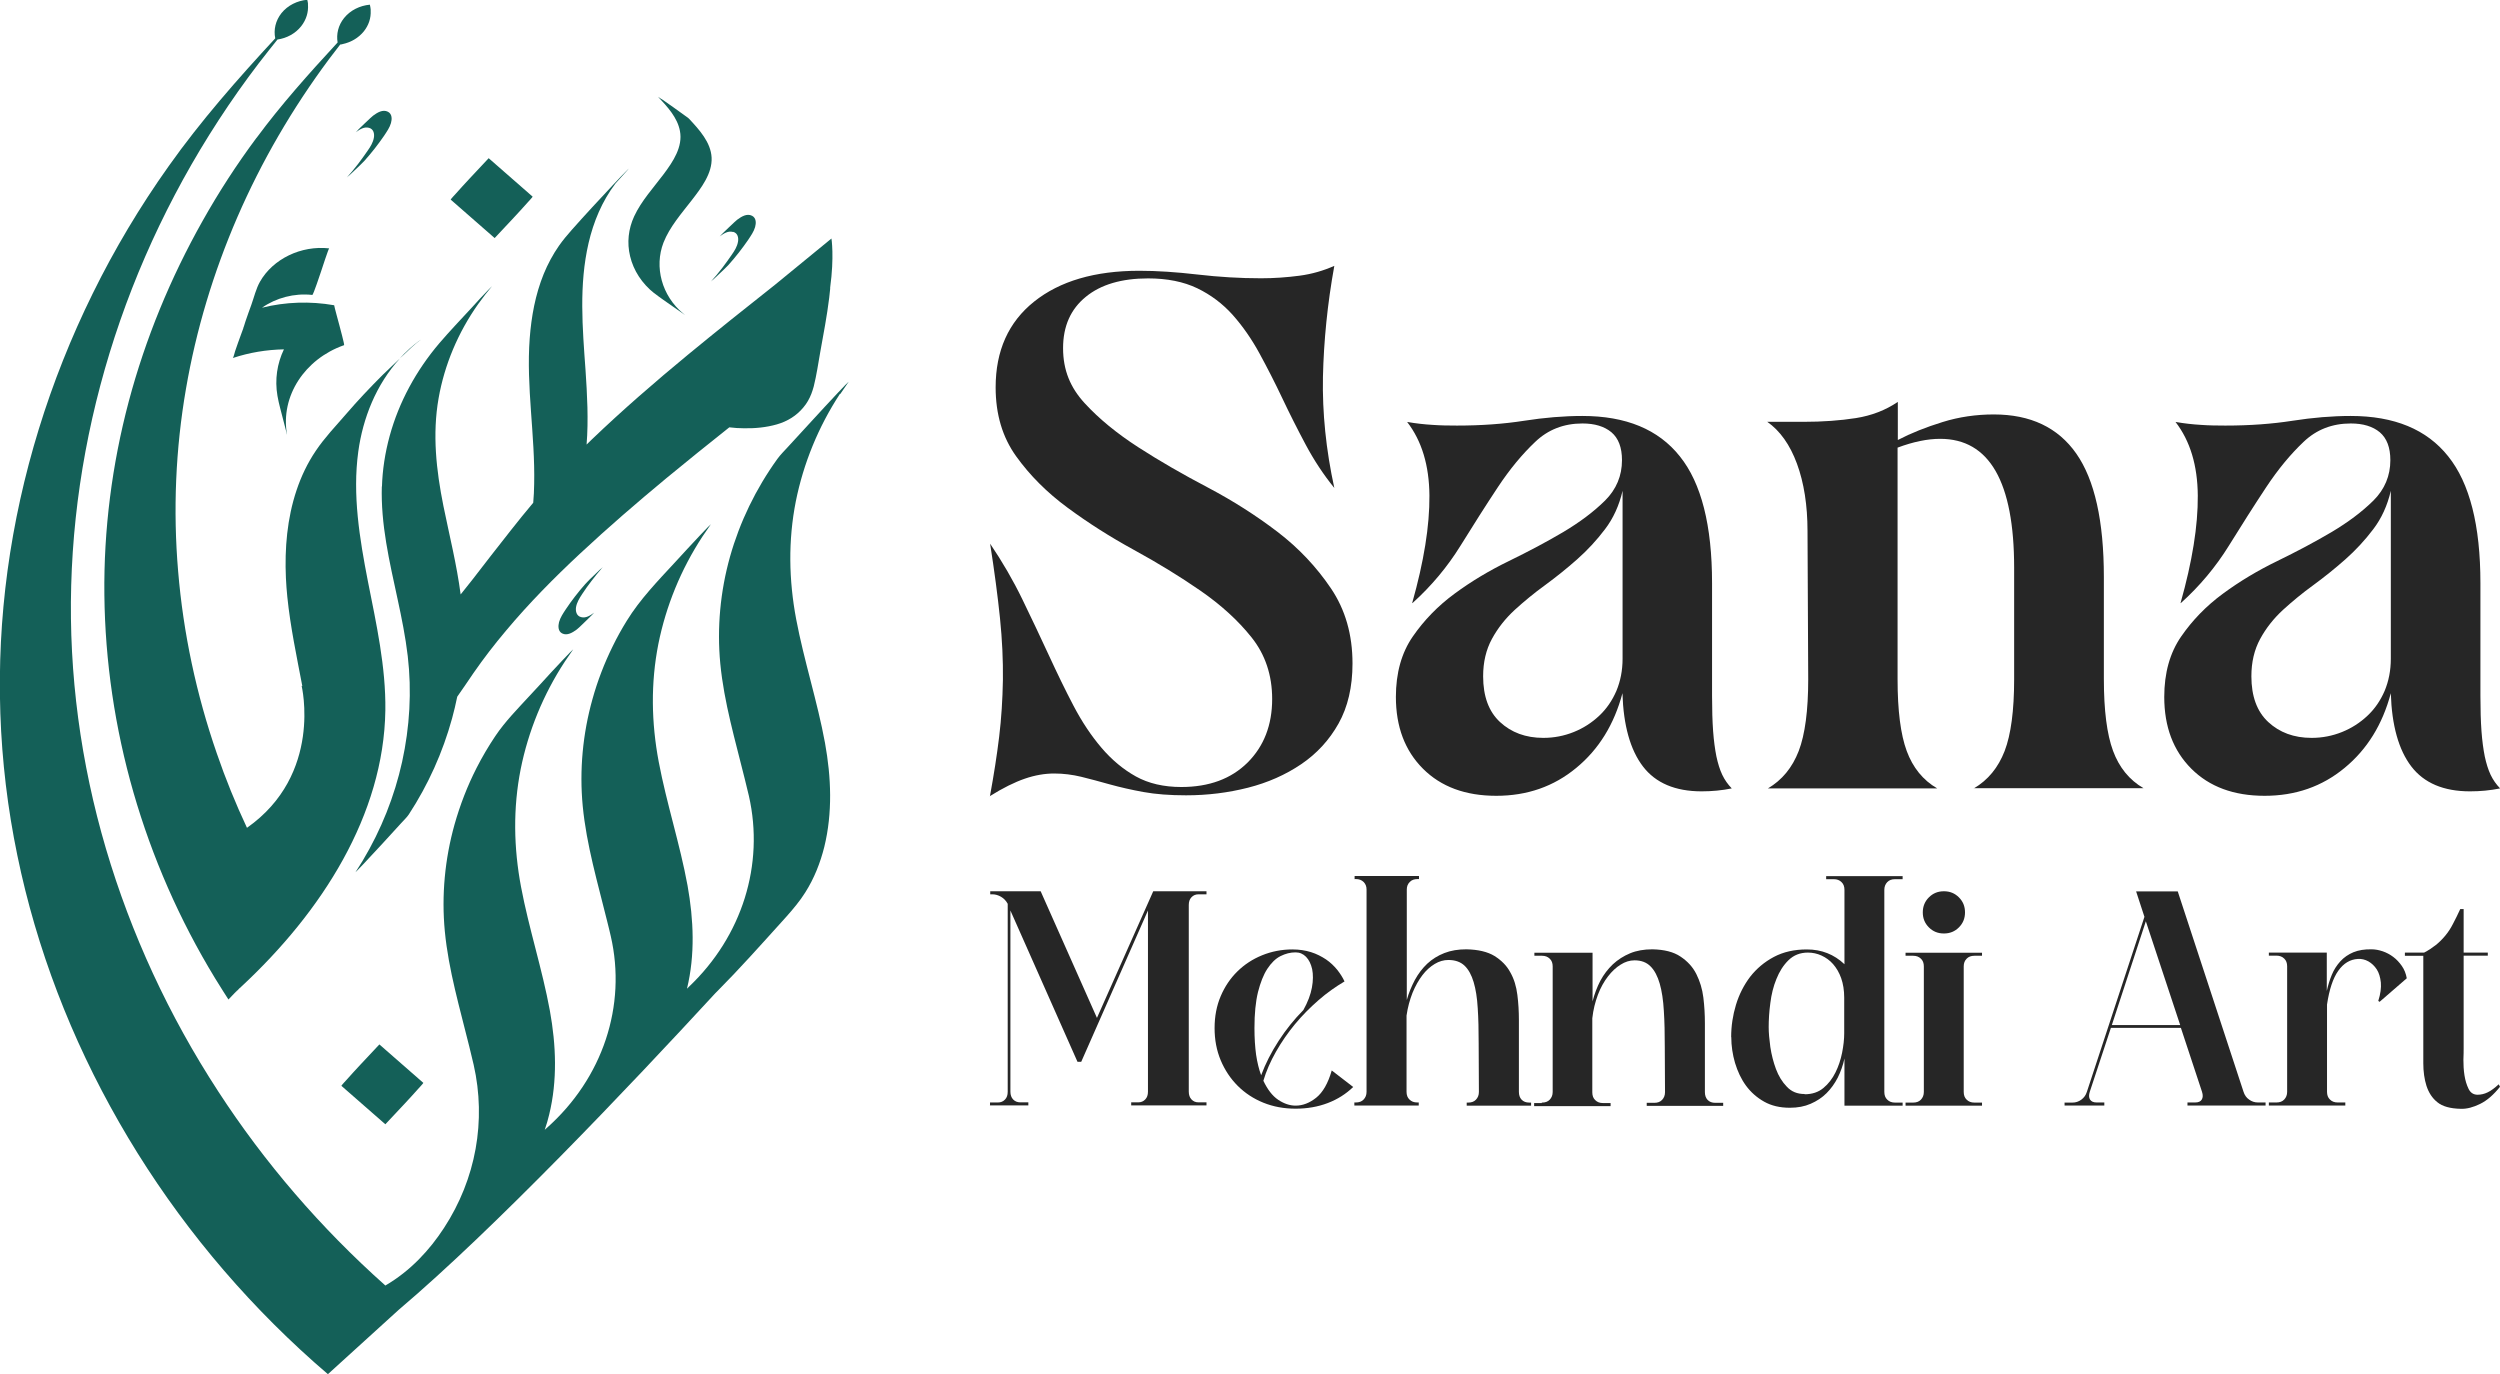 <?xml version="1.0" encoding="UTF-8"?>
<svg xmlns="http://www.w3.org/2000/svg" id="Layer_2" data-name="Layer 2" viewBox="0 0 213.18 117.19">
  <defs>
    <style>
      .cls-1 {
        fill: #146058;
      }

      .cls-1, .cls-2 {
        stroke-width: 0px;
      }

      .cls-2 {
        fill: #262626;
      }
    </style>
  </defs>
  <g id="Layer_2-2" data-name="Layer 2">
    <g>
      <g>
        <path class="cls-1" d="M71.65,33.6c.23-.35.47-.7.72-1.05-.1.09-.19.18-.28.27-.22.22-.43.44-.64.67-.72.77-1.44,1.54-2.15,2.32-.71.77-1.43,1.55-2.14,2.33-.29.32-.61.63-.87.99-1.84,2.55-3.21,5.39-4.04,8.34-.83,2.96-1.12,6.06-.83,9.11.32,3.34,1.29,6.59,2.09,9.85.12.48.23.96.35,1.44,1.33,5.85-.57,11.96-5.11,16.27-.06.05-.11.11-.17.17.7-2.89.57-5.88.05-8.79-.65-3.55-1.79-7.01-2.46-10.56-.63-3.34-.69-6.71-.03-10.05.65-3.23,1.92-6.35,3.76-9.16.23-.35.47-.7.72-1.05-.1.09-.19.18-.28.27-.22.22-.43.44-.64.67-.72.77-1.44,1.54-2.15,2.32-1.47,1.59-2.98,3.15-4.1,4.97-.44.71-.84,1.43-1.2,2.17-.72,1.46-1.3,2.97-1.73,4.52-.83,2.96-1.12,6.06-.83,9.11.32,3.34,1.29,6.59,2.09,9.85.11.41.2.83.3,1.24,1.37,5.94-.68,12.12-5.45,16.36-.06.05-.12.11-.18.16.15-.43.28-.87.38-1.3.71-2.91.59-5.92.06-8.85-.65-3.55-1.79-7.01-2.46-10.56-.63-3.34-.69-6.71-.03-10.05.65-3.23,1.92-6.35,3.76-9.16.23-.35.47-.7.72-1.05-.1.09-.19.18-.28.27-.22.22-.43.44-.64.67-.63.67-1.26,1.34-1.87,2.02-.29.32-.59.64-.89.96-1.03,1.12-2.12,2.22-2.96,3.47-.59.88-1.12,1.78-1.6,2.72-.79,1.55-1.41,3.16-1.88,4.82-.83,2.96-1.12,6.06-.83,9.11.32,3.34,1.29,6.59,2.09,9.85.13.51.25,1.02.37,1.54,1.08,4.76.2,9.73-2.53,13.91-1.21,1.86-2.84,3.65-5,4.91-5.52-4.91-10.32-10.5-14.25-16.55-4.21-6.46-7.44-13.45-9.58-20.71-2.15-7.31-3.17-14.88-2.96-22.44.21-7.66,1.64-15.28,4.18-22.59,2.55-7.33,6.23-14.34,10.92-20.74.56-.77,1.15-1.53,1.75-2.29.25-.31.5-.62.74-.93.78-.11,1.52-.5,2.02-1.13.44-.56.63-1.21.58-1.85,0-.03,0-.07,0-.1-.02-.11-.03-.21-.06-.31-.85.08-1.66.47-2.2,1.14-.51.65-.68,1.42-.53,2.15-3.23,3.49-6.36,7.05-9.08,10.89-2.46,3.46-4.63,7.1-6.48,10.86-3.69,7.49-6.16,15.49-7.27,23.65-1.09,8.07-.82,16.28.84,24.28,1.63,7.92,4.58,15.6,8.67,22.74,4.07,7.11,9.28,13.69,15.47,19.41.77.71,1.54,1.4,2.34,2.08l6.04-5.49c8.16-6.91,19.61-18.98,27-27,.06-.06.11-.11.17-.17,1.89-1.9,3.66-3.89,5.45-5.87.59-.65,1.18-1.31,1.69-2.02.12-.17.24-.35.35-.52.77-1.21,1.29-2.54,1.63-3.9.71-2.91.59-5.92.06-8.85-.65-3.55-1.79-7.01-2.46-10.56-.63-3.34-.69-6.71-.03-10.05.65-3.23,1.92-6.35,3.76-9.16h.03Z"></path>
        <path class="cls-1" d="M32.56,41.45c-.05,1.62.11,3.23.37,4.82.53,3.24,1.46,6.42,1.84,9.68.35,3,.17,6.05-.48,9.01-.65,2.94-1.78,5.79-3.36,8.43-.2.33-.41.66-.62.99.08-.07.14-.14.2-.2.16-.17.32-.33.48-.5.54-.58,1.08-1.16,1.62-1.74.53-.58,1.07-1.17,1.6-1.75.21-.24.47-.47.65-.74,1.66-2.54,2.9-5.31,3.69-8.19.17-.61.31-1.23.44-1.85.47-.66.92-1.34,1.38-2.01.86-1.24,1.79-2.45,2.77-3.61,1.94-2.32,4.09-4.5,6.32-6.58,2.38-2.22,4.85-4.35,7.37-6.44,1.77-1.46,3.56-2.9,5.36-4.33.41.05.83.08,1.23.08.95.02,1.91-.07,2.82-.33s1.68-.74,2.26-1.44c.3-.35.53-.76.69-1.18.08-.2.14-.41.2-.62.24-.96.38-1.94.55-2.9.28-1.56.58-3.11.77-4.67.03-.25.05-.5.08-.75v-.11c.36-2.63.11-4.18.11-4.18l-4.81,3.94h0c-2.49,1.97-4.98,3.95-7.43,5.97-2.81,2.32-5.57,4.71-8.19,7.22-.15.14-.3.29-.45.44.17-2.11.05-4.25-.09-6.34-.26-3.62-.57-7.27.26-10.85.42-1.8,1.14-3.55,2.29-5.07.28-.31.56-.61.83-.92.08-.08.15-.17.23-.26.11-.12.1-.13-.02,0-.42.41-.81.84-1.21,1.26-1.2,1.28-2.4,2.57-3.56,3.88-.38.43-.75.87-1.08,1.34-.53.76-.96,1.57-1.31,2.42-.71,1.75-1.05,3.62-1.19,5.48-.31,4.15.47,8.28.38,12.42,0,.53-.04,1.07-.08,1.6-.66.78-1.3,1.58-1.94,2.39-1.11,1.39-2.18,2.8-3.27,4.2-.32.41-.65.81-.98,1.23-.33-2.54-.96-5.04-1.47-7.55-.61-3.04-.95-6.11-.41-9.18.5-2.85,1.66-5.61,3.38-8.04.2-.28.41-.56.62-.83.16-.2.32-.39.47-.58.29-.33-.4.39-.25.23-.47.48-.92.97-1.37,1.47-.93,1.01-1.89,2.01-2.78,3.05-1.99,2.34-3.45,5.03-4.24,7.91-.39,1.43-.62,2.89-.66,4.36v-.02Z"></path>
        <path class="cls-1" d="M33.51,31.16s0,.02-.02.02c0-.02.03-.05.05-.06-.02.02-.02.03-.04.05h0Z"></path>
        <path class="cls-1" d="M21.86,11.77c-1.68,2.26-3.21,4.62-4.58,7.06-2.75,4.88-4.88,10.06-6.3,15.4-1.43,5.39-2.14,10.93-2.08,16.49.06,5.68.9,11.35,2.48,16.85,1.59,5.52,3.92,10.86,6.96,15.85.35.58,1.12,1.78,1.14,1.81,0,0,.43-.44.7-.73.04-.03.08-.07.11-.1h0c-.08.1-.17.2-.25.29-.02.03-.05.05-.05.06.03-.03.08-.09.12-.14-.02.02-.04.04-.04.05.02-.02.16-.17.33-.37.05-.04.09-.08.14-.12-.06.08-.13.16-.2.24.08-.09.15-.18.23-.27,6.89-6.4,12.16-14.66,12.29-23.57.05-3.7-.77-7.37-1.49-11.01-.71-3.65-1.32-7.37-.82-11.04.39-2.87,1.53-5.73,3.53-7.93-.04.03-.08.07-.11.1-.45.42-.9.85-1.34,1.28-1.08,1.08-2.13,2.19-3.11,3.33-.88,1.02-1.84,2.02-2.59,3.14-.71,1.05-1.25,2.19-1.64,3.36-.81,2.41-1.02,4.97-.91,7.47.02.54.07,1.08.12,1.62.26,2.56.8,5.09,1.28,7.62l-.06-.03s1.83,7.55-4.66,12.11c-.97-2.07-1.83-4.18-2.57-6.34-1.75-5.05-2.86-10.27-3.3-15.54-.44-5.19-.22-10.42.67-15.56.86-5,2.34-9.92,4.38-14.63,2.05-4.73,4.68-9.26,7.82-13.48.31-.41.63-.83.95-1.24.07,0,.14-.02.21-.04.7-.15,1.35-.52,1.81-1.09.42-.53.61-1.14.58-1.75v-.02h0v-.09c-.02-.14-.03-.27-.07-.41-.85.08-1.66.47-2.2,1.14-.5.62-.67,1.38-.55,2.08-.02.02-.05.05-.07.08-2.4,2.6-4.76,5.24-6.85,8.07v-.02ZM33.5,31.18h0s.07-.08.1-.12c-.02.02-.02.03-.04.05-.02.02-.04.05-.06.08h0Z"></path>
        <path class="cls-1" d="M30.71,90.81c-.38.41-.77.83-1.14,1.25-.05.05-.47.51-.46.53,1.25,1.09,2.5,2.19,3.75,3.28,0,0,1.52-1.61,1.64-1.75.38-.41.77-.83,1.14-1.25.05-.05.47-.51.46-.53-1.25-1.09-2.5-2.19-3.75-3.28,0,0-1.52,1.61-1.64,1.75Z"></path>
        <path class="cls-1" d="M42.18,20.3s1.52-1.61,1.64-1.75c.38-.41.77-.83,1.14-1.25.05-.05.47-.51.46-.53-1.25-1.09-2.5-2.19-3.75-3.28,0,0-1.52,1.61-1.64,1.75-.38.41-.77.83-1.14,1.25-.05.05-.47.51-.46.53,1.25,1.09,2.5,2.19,3.75,3.28Z"></path>
        <path class="cls-1" d="M35.85,28.98c-.65.47-1.25,1.02-1.78,1.6.08-.07.14-.14.22-.2.5-.46,1-.98,1.56-1.39Z"></path>
        <path class="cls-1" d="M19.98,84.74l-.02.02s0,0,.02-.02Z"></path>
        <path class="cls-1" d="M29.34,29.44c.06-.02-.37-1.57-.4-1.7-.03-.12-.44-1.61-.44-1.69,0,0,0-.02,0-.02-2.05-.36-4.16-.29-6.16.21,1.2-.84,2.75-1.26,4.29-1.09.09,0,.68-1.82.74-1.98.05-.15.65-2,.7-1.99-2.39-.27-4.8.9-5.9,2.84-.34.6-.51,1.34-.74,1.98-.17.47-.34.93-.5,1.41-.07.18-.11.41-.2.59.02-.02.03-.05.04-.07-.08.2-.15.4-.22.6-.17.47-.34.93-.5,1.41-.03.08-.14.56-.2.59,1.41-.47,2.88-.71,4.36-.74-.58,1.21-.79,2.58-.55,3.97.12.7.33,1.39.5,2.08.08.34.17.68.26,1.01,0,.03.08.33.05.17-.56-3.24,1.51-6.4,4.85-7.58h.02Z"></path>
        <path class="cls-1" d="M55.78,24.99c.52.41,1.08.78,1.63,1.17.26.19.53.38.8.56.02.02.26.18.14.08-.04-.03-.07-.05-.11-.08-1.8-1.5-2.47-3.95-1.66-6.04.53-1.34,1.52-2.46,2.41-3.61.81-1.05,1.76-2.29,1.69-3.64-.07-1.29-1.04-2.36-1.92-3.3-.1-.11-.27-.2-.38-.29-.31-.23-.62-.44-.93-.67-.32-.22-.62-.44-.94-.66-.12-.08-.3-.17-.4-.26.8.85,1.66,1.78,1.87,2.92.26,1.35-.59,2.61-1.38,3.67-.88,1.17-1.91,2.29-2.52,3.6-.5,1.08-.63,2.26-.35,3.41.29,1.22,1.01,2.32,2.05,3.15Z"></path>
        <path class="cls-1" d="M49.64,50.66c.25-.38.51-.75.79-1.11.31-.41.63-.8.97-1.19-.06.07-.16.14-.23.2-.17.17-.35.34-.53.51-.25.24-.5.47-.73.73-.6.68-1.16,1.4-1.66,2.15-.23.35-.47.7-.58,1.1-.08.32-.1.77.26.96.44.23.92-.09,1.25-.33.08-.06.15-.14.23-.2.17-.17.35-.34.53-.51s.35-.34.52-.51c.07-.07.14-.16.21-.22-.32.23-.7.5-1.13.38-.4-.11-.47-.52-.42-.85.07-.4.29-.76.52-1.11h0Z"></path>
        <path class="cls-1" d="M62.52,19.77c.4.11.47.52.41.85-.07.4-.29.76-.53,1.1-.26.38-.52.74-.8,1.11-.31.41-.64.8-.98,1.18.06-.07.16-.14.23-.2.18-.17.35-.34.53-.5.25-.24.51-.47.74-.72.61-.68,1.17-1.4,1.68-2.14.23-.35.48-.7.59-1.09.09-.32.11-.77-.26-.96-.44-.23-.92.08-1.26.33-.08.06-.16.14-.23.2-.18.17-.35.34-.53.5-.17.17-.35.34-.53.51-.07.07-.14.16-.21.22.32-.23.7-.5,1.13-.38h0Z"></path>
        <path class="cls-1" d="M30.55,11.06c-.07.07-.14.16-.21.22.32-.23.7-.5,1.13-.38.4.11.47.52.41.85-.07.4-.29.76-.53,1.1-.26.38-.52.74-.8,1.11-.31.41-.64.8-.98,1.18.06-.07.16-.14.23-.2.18-.17.35-.34.53-.5.25-.24.51-.47.74-.72.61-.68,1.17-1.4,1.68-2.14.23-.35.48-.7.59-1.09.09-.32.11-.77-.26-.96-.44-.23-.92.08-1.26.33-.08.06-.16.14-.23.2-.18.17-.35.34-.53.5-.17.17-.35.34-.53.51h0Z"></path>
      </g>
      <g>
        <g>
          <path class="cls-2" d="M84.42,94.27v-.26h.68c.24,0,.44-.08.6-.25s.23-.38.23-.66v-16.03c-.14-.26-.33-.46-.57-.6-.24-.14-.49-.21-.73-.21h-.19v-.26h4.3l4.8,10.8,4.8-10.8h4.54v.26h-.68c-.24,0-.44.08-.6.25s-.23.38-.23.66v15.92c0,.28.08.5.23.66.16.17.35.25.6.25h.68v.26h-6.42v-.26h.6c.24,0,.44-.08.6-.25s.23-.38.23-.66v-15.45l-5.69,12.9h-.32l-5.72-12.9v15.45c0,.28.08.5.23.66.16.17.37.25.62.25h.68v.26h-3.3Z"></path>
          <path class="cls-2" d="M110.21,80.96c.57,0,1.1.08,1.58.23s.9.37,1.28.62c.38.26.69.56.96.89.26.33.47.66.62.99-.74.44-1.49.96-2.22,1.6s-1.4,1.31-2.01,2.05-1.15,1.52-1.62,2.35c-.47.83-.83,1.65-1.07,2.47.35.74.77,1.29,1.26,1.62s.99.5,1.49.5c.61,0,1.2-.23,1.76-.68s1.01-1.23,1.32-2.32l1.83,1.41c-.61.59-1.33,1.05-2.17,1.37s-1.75.48-2.74.48-1.91-.17-2.75-.51c-.84-.34-1.57-.82-2.19-1.44-.62-.62-1.1-1.35-1.45-2.18-.35-.84-.52-1.75-.52-2.74s.17-1.9.52-2.72c.35-.82.82-1.52,1.42-2.11s1.3-1.05,2.11-1.38c.81-.33,1.68-.5,2.6-.5v.02ZM106.97,87.67c0,.85.05,1.61.14,2.27.1.66.24,1.24.43,1.75.37-.99.86-1.96,1.49-2.93.62-.96,1.33-1.84,2.11-2.63.38-.68.62-1.32.73-1.92s.11-1.12.02-1.57c-.1-.44-.27-.79-.52-1.05-.26-.26-.55-.38-.9-.38-.44,0-.86.11-1.28.32s-.79.58-1.12,1.08c-.33.5-.59,1.17-.8,1.99-.2.82-.3,1.84-.3,3.05Z"></path>
          <path class="cls-2" d="M115.51,74.96v-.26h5.49v.26h-.13c-.28,0-.5.08-.66.25-.17.17-.25.38-.25.64v9.42c.17-.61.41-1.18.69-1.71.29-.53.64-.99,1.05-1.38.42-.39.9-.69,1.46-.91.56-.22,1.18-.32,1.88-.32,1.01.02,1.81.21,2.4.57.59.37,1.05.83,1.35,1.4.32.56.51,1.2.6,1.92.09.71.13,1.43.13,2.14v6.13c0,.28.08.5.23.66.16.17.38.25.65.25h.16v.26h-5.49v-.26h.13c.28,0,.5-.08.66-.25s.25-.38.25-.66l-.02-4.12c0-1.13-.02-2.14-.08-3.02-.05-.88-.17-1.63-.35-2.23s-.44-1.08-.78-1.4-.8-.48-1.37-.48c-.4,0-.79.11-1.17.34-.38.23-.74.55-1.05.96-.32.42-.6.92-.84,1.5-.23.59-.41,1.23-.51,1.94v6.5c0,.28.08.5.25.66.17.17.38.25.66.25h.13v.26h-5.49v-.26h.13c.28,0,.5-.08.66-.25s.25-.38.25-.66v-17.25c0-.26-.08-.47-.25-.64s-.39-.25-.66-.25h-.13v.02Z"></path>
          <path class="cls-2" d="M131.49,94.02c.28,0,.5-.08.66-.25s.25-.38.25-.66v-10.7c0-.28-.08-.5-.25-.66-.17-.17-.39-.25-.66-.25h-.65v-.26h4.96v4.15c.16-.62.38-1.21.66-1.75.29-.54.65-1.01,1.07-1.41.43-.4.92-.71,1.47-.94s1.19-.34,1.9-.34c1.01.02,1.81.22,2.4.62.59.39,1.05.89,1.35,1.49s.51,1.27.6,2.01c.09.74.13,1.47.13,2.18v5.88c0,.28.08.5.23.66.16.17.38.25.65.25h.68v.26h-6.52v-.26h.65c.28,0,.5-.08.66-.25s.25-.38.25-.66l-.02-3.86c0-1.13-.02-2.15-.08-3.07-.05-.91-.17-1.69-.35-2.32-.18-.63-.44-1.13-.78-1.47-.34-.35-.8-.52-1.37-.52-.4,0-.8.12-1.19.37-.39.24-.75.58-1.08,1.01s-.62.94-.85,1.55-.4,1.28-.48,2.01v6.32c0,.28.08.5.25.66.17.17.38.25.66.25h.65v.26h-6.52v-.26h.65v-.03Z"></path>
          <path class="cls-2" d="M147.62,88.43c0-.94.14-1.86.41-2.75s.68-1.69,1.21-2.39c.54-.69,1.21-1.26,2.02-1.69s1.75-.64,2.81-.64c1.26,0,2.32.42,3.21,1.26v-6.34c0-.28-.08-.5-.25-.66-.17-.17-.38-.25-.66-.25h-.65v-.26h6.52v.26h-.65c-.28,0-.5.08-.66.25s-.25.38-.25.66v17.23c0,.28.08.5.25.66.17.17.38.25.66.25h.65v.26h-4.96v-4.02c-.12.57-.32,1.12-.57,1.63-.26.51-.59.96-.96,1.33-.38.38-.84.68-1.35.9-.52.23-1.11.34-1.78.34-.84,0-1.57-.17-2.19-.52s-1.14-.81-1.55-1.37-.71-1.21-.93-1.93c-.21-.72-.32-1.46-.32-2.2l-.02-.02ZM153.88,93.31c.65,0,1.18-.18,1.6-.53.43-.35.77-.8,1.03-1.32.26-.52.45-1.09.57-1.69.12-.61.18-1.16.18-1.65v-3.05c0-.62-.09-1.18-.26-1.66-.17-.48-.41-.88-.69-1.2s-.62-.56-.99-.73-.76-.25-1.16-.25c-.66,0-1.21.22-1.65.65s-.78.97-1.03,1.6c-.26.63-.43,1.32-.52,2.06-.1.74-.14,1.42-.14,2.05,0,.47.05,1.04.14,1.69.1.66.26,1.29.48,1.88s.53,1.1.93,1.51c.39.42.89.62,1.5.62h.02Z"></path>
          <path class="cls-2" d="M162.49,94.02h.65c.28,0,.5-.08.66-.25s.25-.38.25-.66v-10.7c0-.28-.08-.5-.25-.66-.17-.17-.39-.25-.66-.25h-.65v-.26h6.52v.26h-.65c-.28,0-.5.08-.66.25-.17.17-.25.38-.25.66v10.7c0,.28.08.5.25.66.17.17.38.25.66.25h.65v.26h-6.52v-.26ZM163.96,77.8c0-.5.17-.93.52-1.28s.77-.52,1.28-.52.93.17,1.28.52.52.77.52,1.28-.17.93-.52,1.28-.77.52-1.28.52-.93-.17-1.28-.52-.52-.77-.52-1.28Z"></path>
          <path class="cls-2" d="M176.07,94.02h.65c.28,0,.53-.08.76-.25s.38-.38.47-.66l4.91-14.93-.71-2.17h3.55l5.61,17.09c.09.28.24.5.47.66.23.17.48.25.76.25h.65v.26h-6.66v-.26h.65c.28,0,.47-.08.57-.25s.11-.38.02-.66l-1.8-5.45h-5.97l-1.8,5.45c-.09.28-.08.5.02.66.11.17.29.25.57.25h.65v.26h-3.39v-.26h0ZM185.91,87.41l-2.93-8.85-2.9,8.85h5.82Z"></path>
          <path class="cls-2" d="M198.41,81.23v3.27c.11-.49.25-.95.43-1.38.18-.44.43-.82.73-1.15s.68-.59,1.11-.77c.44-.18.95-.26,1.54-.25.32,0,.63.06.96.17.32.11.62.27.9.48s.52.47.73.77c.21.3.35.65.42,1.05l-2.32,2.01-.11-.08c.19-.59.26-1.11.22-1.57-.05-.45-.16-.83-.35-1.12-.19-.29-.43-.52-.71-.68-.29-.16-.59-.23-.9-.21-.66.04-1.22.37-1.67,1.01-.45.63-.77,1.6-.96,2.88v7.44c0,.28.08.5.25.66.17.17.38.25.66.25h.65v.26h-6.52v-.26h.65c.28,0,.5-.08.66-.25s.25-.38.25-.66v-10.7c0-.28-.08-.5-.25-.66-.17-.17-.39-.25-.66-.25h-.65v-.26h4.96,0Z"></path>
          <path class="cls-2" d="M205.09,81.23h1.62c.37-.19.69-.41.99-.64.29-.23.56-.5.81-.8.24-.29.47-.63.66-1.01.2-.38.41-.8.62-1.26h.29v3.71h2.06v.26h-2.06v7.89c0,.23,0,.56-.02.99,0,.44.02.87.09,1.32s.19.83.35,1.16.42.5.77.5c.29,0,.59-.07.87-.21.29-.14.59-.37.93-.68l.11.21c-.54.68-1.1,1.17-1.69,1.46s-1.14.44-1.66.42c-.89-.02-1.55-.2-1.99-.56-.44-.35-.74-.82-.93-1.4-.18-.57-.27-1.22-.27-1.93v-9.16h-1.57v-.26h0Z"></path>
        </g>
        <g>
          <path class="cls-2" d="M84.42,67.86c.33-1.79.59-3.47.78-5.03.19-1.57.29-3.18.32-4.85.02-1.66-.06-3.42-.25-5.28-.19-1.85-.47-3.97-.84-6.34,1.04,1.54,1.96,3.12,2.75,4.75.79,1.63,1.54,3.21,2.25,4.75.71,1.54,1.41,2.99,2.12,4.34.71,1.35,1.5,2.54,2.38,3.57.87,1.02,1.85,1.84,2.93,2.44,1.08.6,2.38.9,3.87.9,2.38,0,4.26-.7,5.66-2.09,1.39-1.39,2.09-3.2,2.09-5.41,0-2.04-.59-3.79-1.75-5.25s-2.63-2.79-4.38-4-3.63-2.36-5.66-3.47-3.9-2.3-5.66-3.6c-1.75-1.29-3.21-2.75-4.38-4.38-1.17-1.63-1.75-3.58-1.75-5.88,0-3.12,1.09-5.56,3.28-7.31,2.19-1.75,5.18-2.63,8.97-2.63,1.5,0,3.16.11,4.97.32,1.81.21,3.61.32,5.41.32,1.13,0,2.22-.08,3.28-.22s2.05-.43,2.97-.84c-.59,3.25-.9,6.41-.97,9.47-.06,3.06.26,6.22.97,9.47-.92-1.13-1.73-2.36-2.44-3.69-.71-1.33-1.38-2.66-2-3.97-.62-1.31-1.27-2.58-1.94-3.81-.67-1.23-1.43-2.32-2.28-3.28-.86-.96-1.87-1.72-3.03-2.28-1.17-.56-2.57-.84-4.19-.84-2.25,0-4.03.52-5.31,1.57-1.29,1.05-1.94,2.5-1.94,4.38s.62,3.36,1.84,4.69,2.75,2.58,4.56,3.75c1.81,1.17,3.79,2.31,5.94,3.44,2.14,1.13,4.12,2.39,5.94,3.78s3.33,3,4.56,4.82,1.84,3.95,1.84,6.41c0,2-.4,3.71-1.19,5.12-.79,1.41-1.86,2.57-3.19,3.47-1.33.9-2.84,1.57-4.53,2s-3.45.65-5.28.65c-1.38,0-2.58-.09-3.63-.28s-2-.41-2.87-.65-1.69-.47-2.44-.65-1.52-.28-2.31-.28-1.63.14-2.5.44-1.87.79-3,1.5h.03Z"></path>
          <path class="cls-2" d="M120.42,51.42c1-3.54,1.49-6.59,1.47-9.16-.02-2.57-.65-4.66-1.9-6.28.75.13,1.47.21,2.16.25.68.05,1.38.06,2.09.06,2.08,0,3.99-.14,5.72-.41s3.39-.41,4.97-.41c3.71,0,6.48,1.14,8.31,3.44,1.84,2.29,2.75,5.9,2.75,10.81v9.62c0,1.17.03,2.17.09,3s.16,1.55.28,2.16c.13.6.29,1.13.5,1.57.21.44.48.82.81,1.16-.84.17-1.69.25-2.57.25-2.25,0-3.92-.71-5-2.12s-1.67-3.5-1.75-6.25c-.71,2.67-2.02,4.79-3.94,6.37-1.92,1.59-4.19,2.38-6.82,2.38s-4.71-.77-6.25-2.31c-1.54-1.54-2.31-3.58-2.31-6.12,0-2.04.48-3.76,1.44-5.15s2.14-2.61,3.57-3.66c1.41-1.04,2.96-1.97,4.63-2.78,1.66-.81,3.21-1.63,4.63-2.47,1.41-.84,2.6-1.73,3.57-2.69.96-.96,1.44-2.11,1.44-3.44,0-1.08-.3-1.87-.9-2.38-.6-.5-1.43-.75-2.47-.75-1.59,0-2.93.52-4.03,1.57-1.11,1.05-2.17,2.33-3.19,3.87-1.02,1.54-2.08,3.21-3.19,5-1.11,1.79-2.47,3.42-4.09,4.88h0ZM138.36,41.85c-.29,1.25-.79,2.35-1.5,3.28-.71.94-1.5,1.79-2.38,2.57-.87.77-1.78,1.5-2.72,2.19-.94.68-1.81,1.4-2.6,2.12-.79.73-1.44,1.55-1.94,2.47-.5.92-.75,1.98-.75,3.19,0,1.71.48,3.01,1.44,3.9s2.19,1.35,3.69,1.35c.92,0,1.78-.17,2.6-.5s1.53-.79,2.16-1.38,1.11-1.29,1.47-2.12c.35-.84.53-1.75.53-2.75v-14.31h0Z"></path>
          <path class="cls-2" d="M168.31,67.23c1.21-.71,2.08-1.77,2.63-3.19.54-1.41.81-3.46.81-6.12v-9.5c0-7.34-2.11-11-6.31-11-1.08,0-2.29.25-3.63.75v19.75c0,2.67.26,4.71.78,6.12s1.38,2.48,2.6,3.19h-14.44c1.21-.71,2.08-1.77,2.63-3.19.54-1.41.81-3.46.81-6.12l-.06-12.63c0-2.2-.3-4.12-.9-5.75-.6-1.63-1.45-2.81-2.53-3.57h3.06c1.66,0,3.17-.11,4.5-.32,1.33-.21,2.52-.67,3.57-1.38v3.25c1.13-.59,2.39-1.09,3.81-1.53,1.41-.44,2.87-.65,4.38-.65,3.12,0,5.47,1.11,7.03,3.34s2.35,5.74,2.35,10.53v8.69c0,2.67.26,4.71.78,6.12s1.38,2.48,2.6,3.19h-14.47Z"></path>
          <path class="cls-2" d="M185.94,51.42c1-3.54,1.49-6.59,1.47-9.16-.02-2.57-.65-4.66-1.9-6.28.75.13,1.47.21,2.16.25.68.05,1.38.06,2.09.06,2.08,0,3.99-.14,5.72-.41s3.39-.41,4.97-.41c3.71,0,6.48,1.14,8.31,3.44,1.84,2.29,2.75,5.9,2.75,10.81v9.62c0,1.17.03,2.17.09,3s.16,1.55.28,2.16c.13.6.29,1.13.5,1.57.21.44.48.82.81,1.16-.84.17-1.69.25-2.57.25-2.25,0-3.92-.71-5-2.12-1.08-1.41-1.67-3.5-1.75-6.25-.71,2.67-2.02,4.79-3.94,6.37-1.92,1.59-4.19,2.38-6.82,2.38s-4.71-.77-6.25-2.31-2.31-3.58-2.31-6.12c0-2.04.48-3.76,1.44-5.15s2.14-2.61,3.57-3.66c1.41-1.04,2.96-1.97,4.63-2.78,1.66-.81,3.21-1.63,4.63-2.47,1.41-.84,2.6-1.73,3.57-2.69.96-.96,1.44-2.11,1.44-3.44,0-1.08-.3-1.87-.9-2.38-.6-.5-1.43-.75-2.47-.75-1.59,0-2.93.52-4.03,1.57-1.11,1.05-2.17,2.33-3.19,3.87-1.02,1.54-2.08,3.21-3.19,5-1.11,1.79-2.47,3.42-4.09,4.88h0ZM203.87,41.85c-.29,1.25-.79,2.35-1.5,3.28-.71.94-1.5,1.79-2.38,2.57-.87.77-1.78,1.5-2.72,2.19-.94.68-1.81,1.4-2.6,2.12-.79.73-1.44,1.55-1.94,2.47-.5.92-.75,1.98-.75,3.19,0,1.71.48,3.01,1.44,3.9s2.19,1.35,3.69,1.35c.92,0,1.78-.17,2.6-.5s1.53-.79,2.16-1.38,1.11-1.29,1.47-2.12c.35-.84.53-1.75.53-2.75v-14.31h0Z"></path>
        </g>
      </g>
    </g>
  </g>
</svg>

